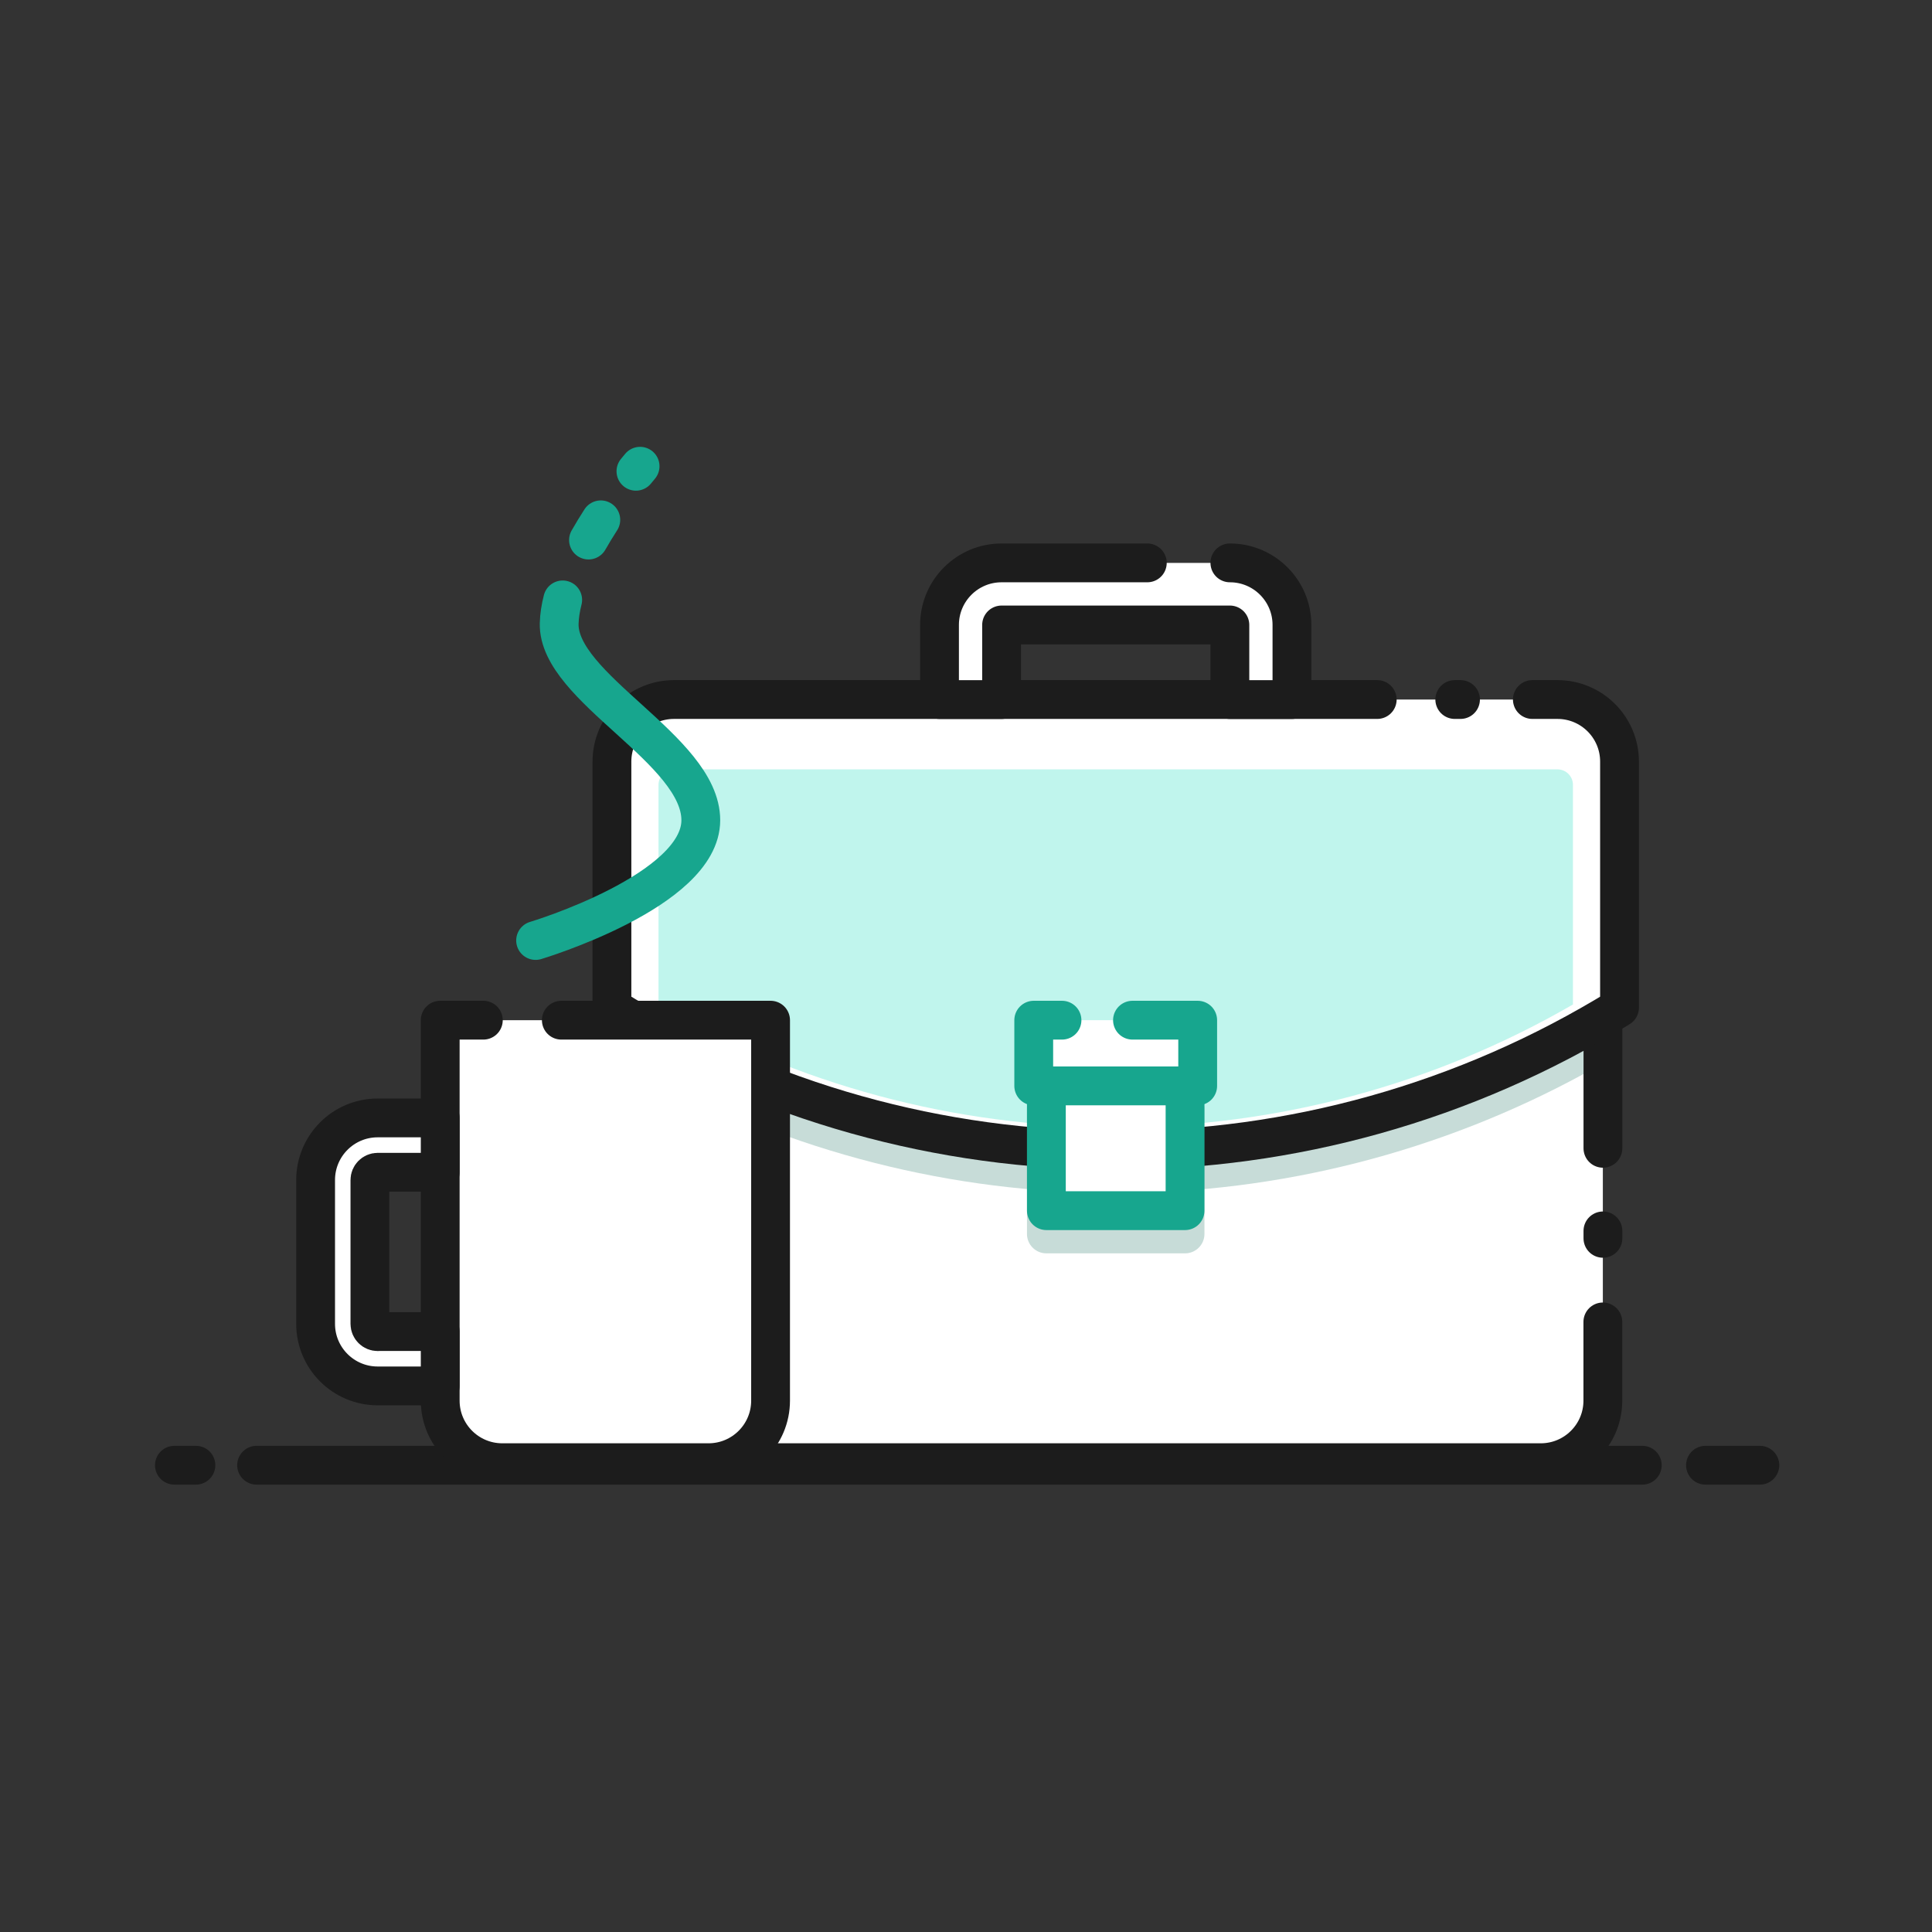 <svg width="512" height="512" viewBox="0 0 512 512" fill="none" xmlns="http://www.w3.org/2000/svg">
<rect x="0" y="0" width="512" height="512" fill="#333333" stroke="none"/>
<path d="M451.97 388.3H466.38" stroke="#1C1C1C" stroke-width="10.284" stroke-miterlimit="10" stroke-linecap="round" stroke-linejoin="round"/>
<path d="M68 388.3H435.22" stroke="#1C1C1C" stroke-width="10.284" stroke-miterlimit="10" stroke-linecap="round" stroke-linejoin="round"/>
<path d="M46.22 388.3H51.92" stroke="#1C1C1C" stroke-width="10.284" stroke-miterlimit="10" stroke-linecap="round" stroke-linejoin="round"/>
<path d="M424.791 244.28H166.561V371.19C166.561 380.28 173.931 387.64 183.011 387.64H408.321C417.411 387.64 424.771 380.27 424.771 371.19V244.28H424.791Z" fill="white"/>
<path d="M424.791 328.17V326.2" stroke="#1C1C1C" stroke-width="10.284" stroke-miterlimit="10" stroke-linecap="round" stroke-linejoin="round"/>
<path d="M424.791 304.31V244.27H166.561V371.18C166.561 380.27 173.931 387.63 183.011 387.63H408.321C417.411 387.63 424.771 380.26 424.771 371.18V350.32" stroke="#1C1C1C" stroke-width="10.284" stroke-miterlimit="10" stroke-linecap="round" stroke-linejoin="round"/>
<path opacity="0.3" d="M171.71 284.63C209.71 305.29 252.27 316.18 295.68 316.18C339.09 316.18 381.65 305.29 419.65 284.63V249.41H171.71V284.63Z" fill="#43897E"/>
<path d="M412.73 185.38H178.62C169.53 185.38 162.17 192.75 162.17 201.83V267.03C244.03 317.47 347.33 317.47 429.19 267.03V201.83C429.19 192.75 421.82 185.38 412.73 185.38Z" fill="white"/>
<path d="M387.05 185.38H385.53" stroke="#1C1C1C" stroke-width="10.284" stroke-miterlimit="10" stroke-linecap="round" stroke-linejoin="round"/>
<path d="M364.98 185.38H178.62C169.53 185.38 162.17 192.75 162.17 201.83V267.03C244.03 317.47 347.33 317.47 429.19 267.03V201.83C429.19 192.74 421.82 185.38 412.74 185.38H406.09" stroke="#1C1C1C" stroke-width="10.284" stroke-miterlimit="10" stroke-linecap="round" stroke-linejoin="round"/>
<path d="M295.68 298.7C253.07 298.7 211.33 287.48 174.51 266.2V208C174.51 205.73 176.36 203.89 178.62 203.89H412.74C415.01 203.89 416.85 205.73 416.85 208V266.2C380.03 287.49 338.29 298.7 295.68 298.7Z" fill="#C0F5ED"/>
<path d="M317.4 270.36H273.95V287.78H317.4V270.36Z" fill="white"/>
<path d="M300.12 270.36H317.4V287.78H273.95V270.36H281.44" stroke="#17A68E" stroke-width="10.284" stroke-miterlimit="10" stroke-linecap="round" stroke-linejoin="round"/>
<path opacity="0.3" d="M314.051 288.81H277.301C274.461 288.81 272.161 291.11 272.161 293.95V327.01C272.161 329.85 274.461 332.15 277.301 332.15H314.051C316.891 332.15 319.191 329.85 319.191 327.01V293.95C319.201 291.11 316.891 288.81 314.051 288.81Z" fill="#43897E"/>
<path d="M314.05 287.78H277.3V320.84H314.05V287.78Z" fill="white" stroke="#17A68E" stroke-width="10.284" stroke-miterlimit="10" stroke-linecap="round" stroke-linejoin="round"/>
<path d="M325.93 149.17H265.43C256.34 149.17 248.98 156.54 248.98 165.62V185.39H265.43V165.62H325.93V185.39H342.38V165.62C342.38 156.54 335.02 149.17 325.93 149.17Z" fill="white"/>
<path d="M304.05 149.17H265.43C256.34 149.17 248.98 156.54 248.98 165.62V185.39H265.43V165.62H325.93V185.39H342.38V165.62C342.38 156.53 335.01 149.17 325.93 149.17" stroke="#1C1C1C" stroke-width="10.284" stroke-miterlimit="10" stroke-linecap="round" stroke-linejoin="round"/>
<path d="M204.22 270.36H116.66V371.18C116.66 380.27 124.03 387.63 133.11 387.63H187.76C196.85 387.63 204.21 380.26 204.21 371.18V270.36H204.22Z" fill="white"/>
<path d="M128.09 270.36H116.66V371.18C116.66 380.27 124.03 387.63 133.11 387.63H187.76C196.85 387.63 204.21 380.26 204.21 371.18V270.36H148.76" stroke="#1C1C1C" stroke-width="10.284" stroke-miterlimit="10" stroke-linecap="round" stroke-linejoin="round"/>
<path d="M100.09 352.9C98.96 352.9 98.03 351.98 98.03 350.84V312.72C98.03 311.59 98.95 310.66 100.09 310.66H116.66V296.26H100.09C91 296.26 83.64 303.63 83.64 312.71V350.83C83.64 359.92 91.01 367.28 100.09 367.28H116.66V352.88H100.09V352.9Z" fill="white" stroke="#1C1C1C" stroke-width="10.284" stroke-miterlimit="10" stroke-linecap="round" stroke-linejoin="round"/>
<path d="M168.53 124.89C169.23 124.03 169.63 123.56 169.63 123.56" stroke="#17A68E" stroke-width="10.284" stroke-miterlimit="10" stroke-linecap="round" stroke-linejoin="round"/>
<path d="M155.96 143.12C157.02 141.26 158.12 139.47 159.22 137.76" stroke="#17A68E" stroke-width="10.284" stroke-miterlimit="10" stroke-linecap="round" stroke-linejoin="round"/>
<path d="M141.94 249.24C141.94 249.24 185.72 236.14 185.72 217.37C185.72 198.6 147.75 182.32 148.19 165.22C148.24 163.22 148.57 161.13 149.12 158.98" stroke="#17A68E" stroke-width="10.284" stroke-miterlimit="10" stroke-linecap="round" stroke-linejoin="round"/>
</svg>
